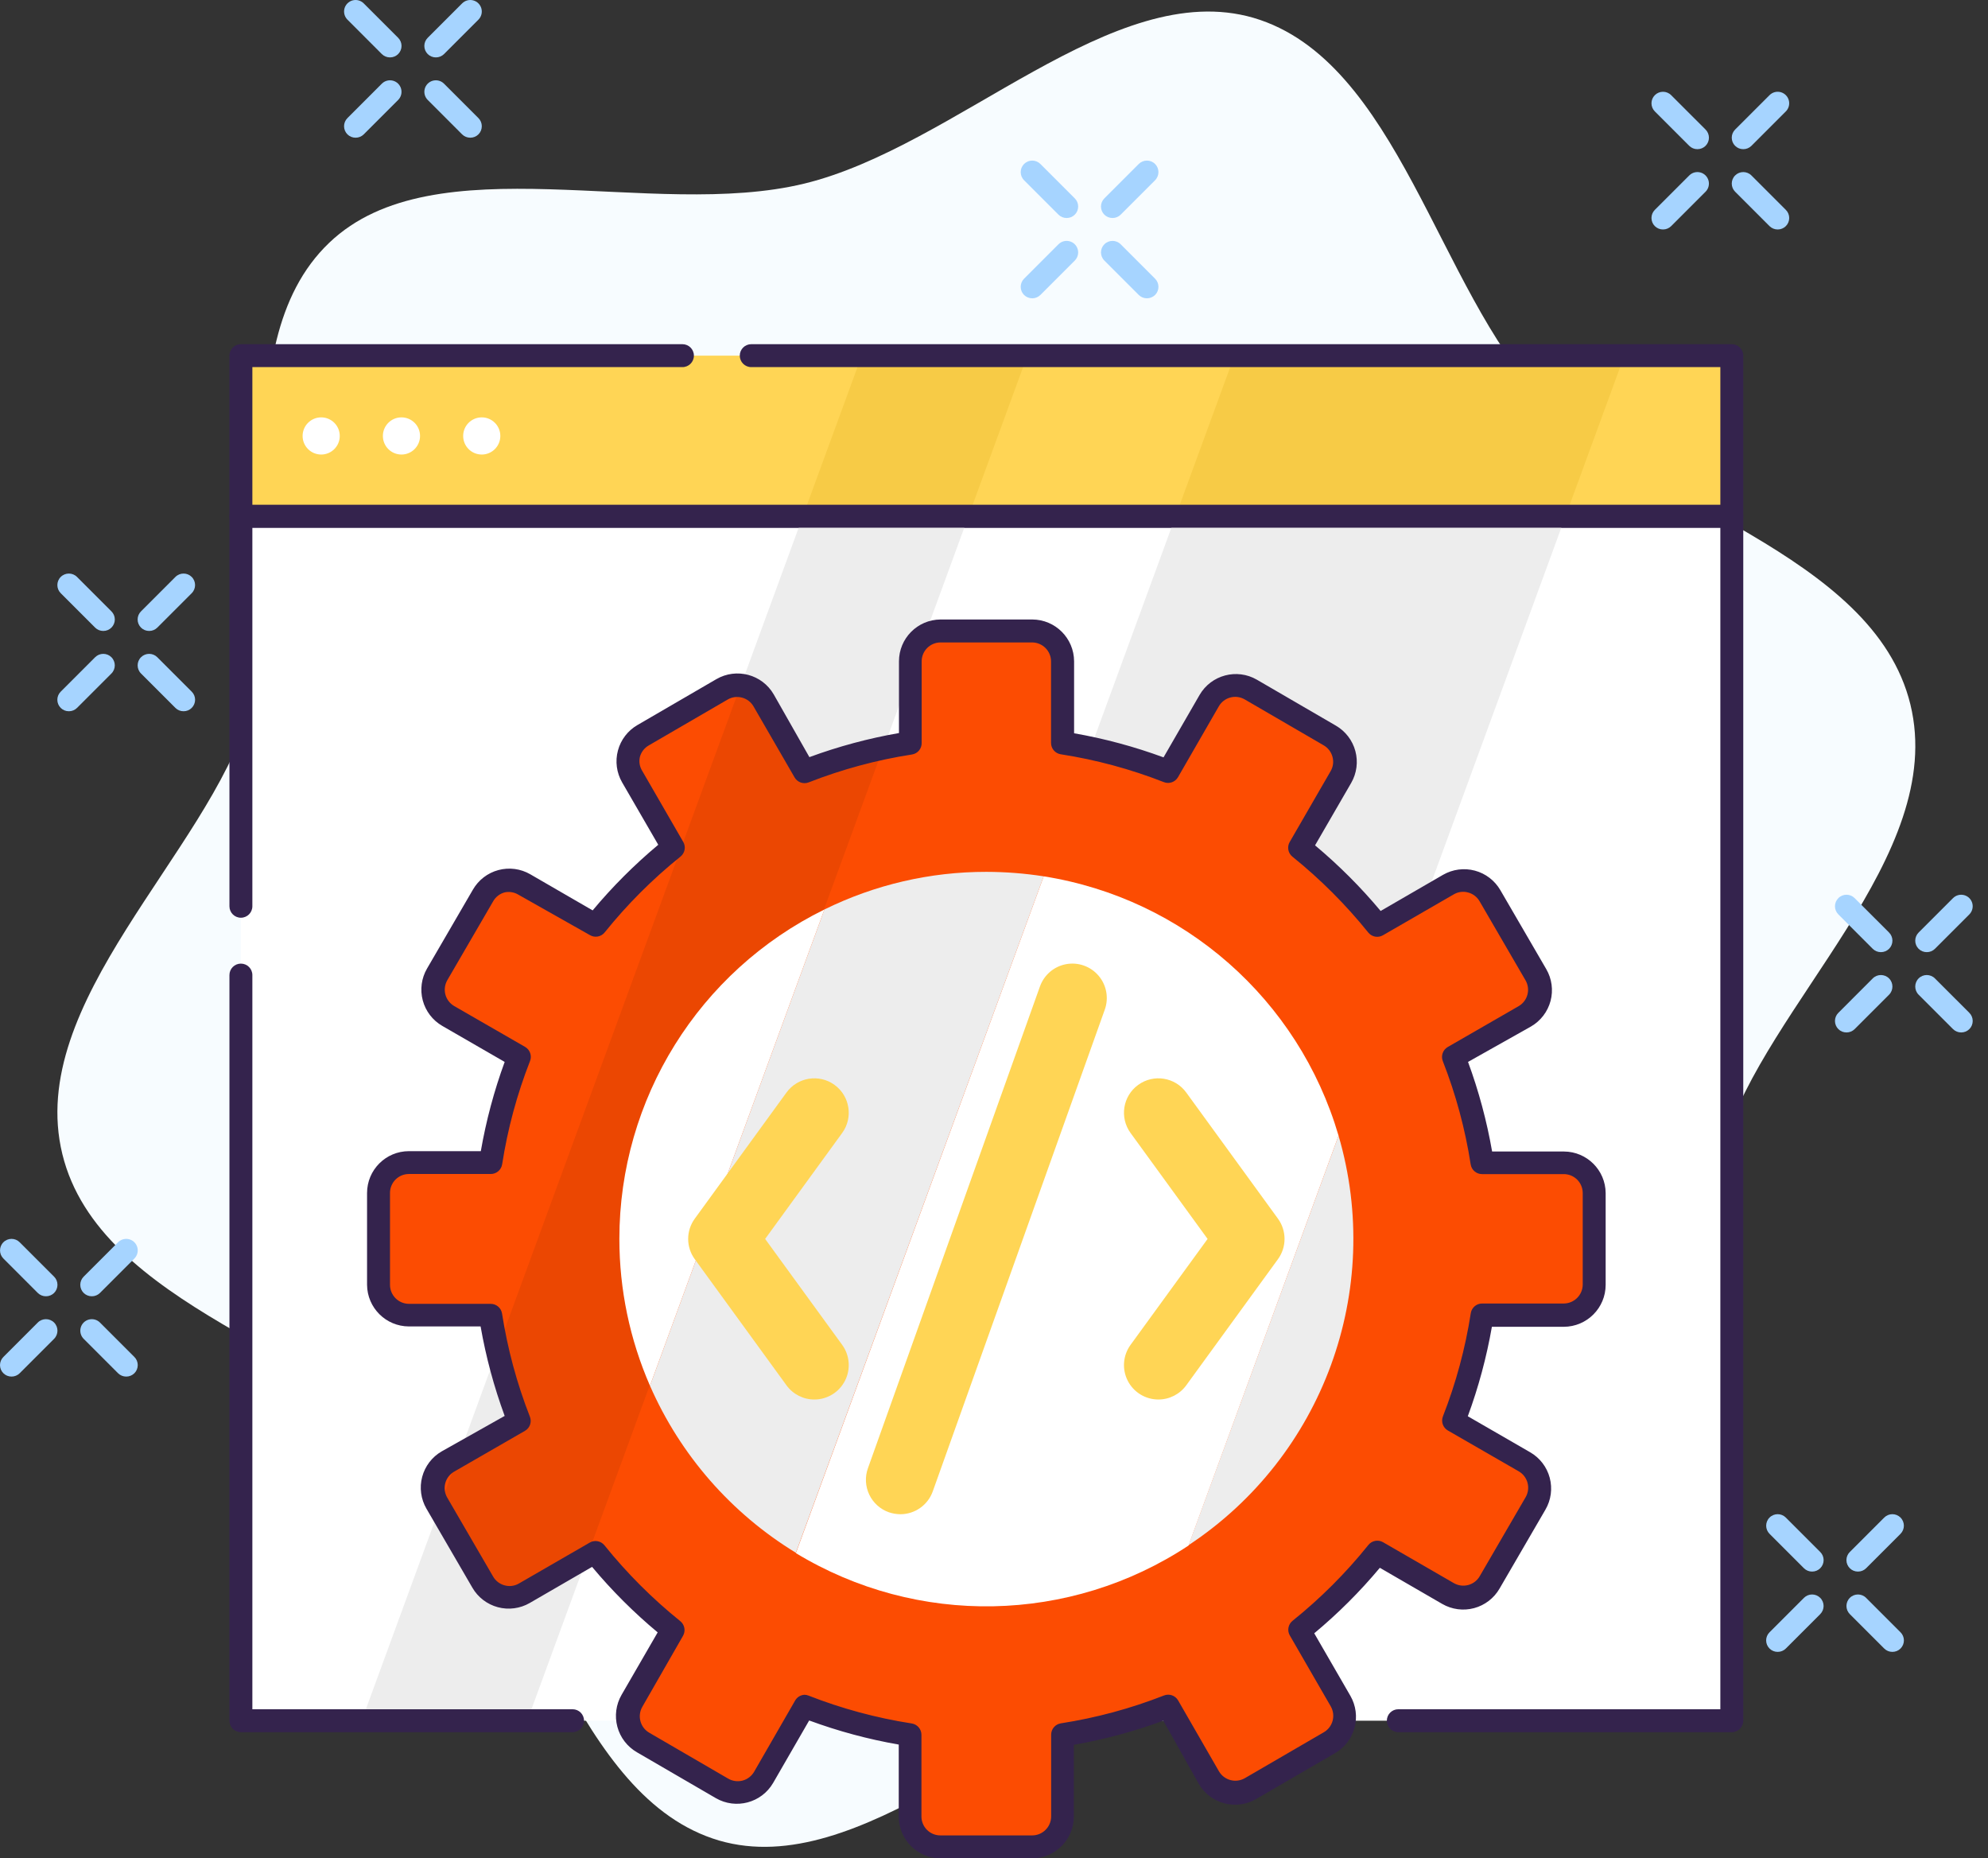 <?xml version="1.0" encoding="UTF-8"?>
<svg width="107px" height="100px" viewBox="0 0 107 100" version="1.1" xmlns="http://www.w3.org/2000/svg" xmlns:xlink="http://www.w3.org/1999/xlink">
    <rect x="0" y="0" width="107" height="100" fill="#333333" stroke="none"/>
    <title>Personalize Experience Icon</title>
    <g id="Page-1" stroke="none" stroke-width="1" fill="none" fill-rule="evenodd">
        <g id="Grahpics-&amp;-Icons-for-Inner-pages" transform="translate(-1276, -8385)" fill-rule="nonzero">
            <g id="Big-Data" transform="translate(235, 8262)">
                <g id="Icons" transform="translate(61, 123)">
                    <g id="Personalize-Experience-Icon" transform="translate(980, 0)">
                        <path d="M102.822,37.903 C100.822,29.73 88.452,27.162 83.014,21.471 C77.403,15.619 75.249,3.243 67.465,0.959 C59.916,-1.232 51.484,7.885 43.293,9.879 C35.101,11.873 23.398,7.638 17.719,13.064 C11.855,18.663 15.651,30.644 13.398,38.415 C11.151,45.946 1.362,53.927 3.355,62.1 C5.349,70.272 17.725,72.84 23.163,78.531 C28.774,84.383 30.929,96.759 38.712,99.043 C46.262,101.235 54.694,92.117 62.891,90.124 C71.088,88.13 82.779,92.364 88.458,86.939 C94.322,81.34 90.526,69.359 92.779,61.587 C95.026,54.057 104.816,46.075 102.822,37.903 Z" id="Path" fill="#F7FCFF"></path>
                        <rect id="Rectangle" fill="#FFFFFF" x="12.966" y="27.78" width="80.245" height="64.813"></rect>
                        <path d="M93.211,93.21 L75.261,93.21 C74.92,93.21 74.644,92.934 74.644,92.593 C74.644,92.252 74.92,91.976 75.261,91.976 L92.594,91.976 L92.594,28.397 L13.583,28.397 L13.583,48.767 C13.583,49.108 13.307,49.384 12.966,49.384 C12.625,49.384 12.349,49.108 12.349,48.767 L12.349,27.78 C12.349,27.439 12.625,27.162 12.966,27.162 L93.211,27.162 C93.552,27.162 93.828,27.439 93.828,27.78 L93.828,92.593 C93.828,92.934 93.552,93.21 93.211,93.21 Z" id="Path" fill="#34234D"></path>
                        <polygon id="Path" fill="#EDEDED" points="60.502 92.624 87.427 19.138 66.44 19.138 39.527 92.593"></polygon>
                        <polygon id="Path" fill="#EDEDED" points="28.379 92.593 55.292 19.138 46.379 19.138 19.466 92.593"></polygon>
                        <path d="M30.818,93.21 L12.966,93.21 C12.625,93.21 12.349,92.934 12.349,92.593 L12.349,52.47 C12.349,52.129 12.625,51.853 12.966,51.853 C13.307,51.853 13.583,52.129 13.583,52.47 L13.583,91.976 L30.818,91.976 C31.159,91.976 31.435,92.252 31.435,92.593 C31.435,92.934 31.159,93.21 30.818,93.21 Z" id="Path" fill="#34234D"></path>
                        <rect id="Rectangle" fill="#FFD555" x="12.966" y="19.138" width="80.245" height="8.642"></rect>
                        <polygon id="Path" fill="#F7CB46" points="84.261 27.78 87.427 19.138 66.44 19.138 63.274 27.78"></polygon>
                        <polygon id="Path" fill="#F7CB46" points="52.126 27.78 55.292 19.138 46.379 19.138 43.212 27.78"></polygon>
                        <path d="M93.211,28.397 L12.966,28.397 C12.625,28.397 12.349,28.121 12.349,27.78 L12.349,19.138 C12.349,18.797 12.625,18.521 12.966,18.521 L36.731,18.521 C37.072,18.521 37.348,18.797 37.348,19.138 C37.348,19.479 37.072,19.755 36.731,19.755 L13.583,19.755 L13.583,27.162 L92.594,27.162 L92.594,19.755 L40.435,19.755 C40.094,19.755 39.817,19.479 39.817,19.138 C39.817,18.797 40.094,18.521 40.435,18.521 L93.211,18.521 C93.552,18.521 93.828,18.797 93.828,19.138 L93.828,27.78 C93.828,28.121 93.552,28.397 93.211,28.397 Z" id="Path" fill="#34234D"></path>
                        <circle id="Oval" fill="#FFFFFF" cx="17.287" cy="23.459" r="1"></circle>
                        <circle id="Oval" fill="#FFFFFF" cx="21.608" cy="23.459" r="1"></circle>
                        <circle id="Oval" fill="#FFFFFF" cx="25.929" cy="23.459" r="1"></circle>
                        <path d="M84.168,62.581 L79.773,62.581 C79.474,60.627 78.959,58.712 78.236,56.871 L82.051,54.668 C82.837,54.22 83.113,53.221 82.668,52.433 L80.199,48.187 C79.985,47.808 79.629,47.53 79.21,47.414 C78.791,47.298 78.343,47.354 77.965,47.569 L74.15,49.773 C72.915,48.23 71.514,46.828 69.971,45.594 L72.175,41.779 C72.39,41.401 72.446,40.953 72.33,40.534 C72.214,40.114 71.936,39.759 71.557,39.545 L67.311,37.076 C66.523,36.631 65.524,36.907 65.076,37.693 L62.872,41.508 C61.034,40.786 59.121,40.271 57.169,39.971 L57.169,35.588 C57.169,34.694 56.451,33.966 55.558,33.952 L50.62,33.952 C49.719,33.956 48.99,34.687 48.99,35.588 L48.99,39.983 C47.036,40.282 45.121,40.798 43.28,41.52 L41.077,37.705 C40.629,36.919 39.63,36.643 38.842,37.088 L34.595,39.557 C34.216,39.771 33.938,40.127 33.822,40.546 C33.707,40.965 33.763,41.414 33.978,41.792 L36.182,45.606 C34.639,46.841 33.237,48.242 32.003,49.785 L28.188,47.582 C27.81,47.366 27.362,47.31 26.943,47.426 C26.523,47.542 26.167,47.82 25.954,48.199 L23.484,52.446 C23.039,53.233 23.316,54.233 24.102,54.68 L27.916,56.884 C27.194,58.724 26.679,60.639 26.379,62.594 L22.009,62.594 C21.118,62.593 20.39,63.307 20.373,64.198 L20.373,69.137 C20.373,70.041 21.105,70.775 22.009,70.779 L26.404,70.779 C26.704,72.731 27.22,74.644 27.941,76.482 L24.126,78.686 C23.34,79.133 23.064,80.133 23.509,80.92 L25.978,85.167 C26.192,85.546 26.548,85.824 26.967,85.94 C27.387,86.056 27.835,86 28.213,85.784 L32.027,83.581 C33.262,85.124 34.663,86.525 36.206,87.76 L34.003,91.574 C33.787,91.952 33.731,92.4 33.847,92.82 C33.963,93.239 34.241,93.595 34.62,93.809 L38.867,96.278 C39.654,96.723 40.654,96.447 41.101,95.661 L43.305,91.846 C45.145,92.568 47.06,93.084 49.015,93.383 L49.015,97.778 C49.031,98.657 49.74,99.366 50.62,99.383 L55.558,99.383 C56.461,99.383 57.193,98.65 57.193,97.747 L57.193,93.352 C59.146,93.052 61.059,92.537 62.897,91.815 L65.101,95.63 C65.548,96.416 66.548,96.692 67.335,96.247 L71.582,93.778 C71.961,93.564 72.239,93.208 72.355,92.789 C72.471,92.37 72.415,91.921 72.199,91.543 L69.996,87.729 C71.539,86.494 72.94,85.093 74.175,83.55 L77.989,85.753 C78.367,85.969 78.815,86.025 79.235,85.909 C79.654,85.793 80.01,85.515 80.224,85.136 L82.693,80.889 C83.138,80.102 82.862,79.102 82.076,78.655 L78.261,76.451 C78.982,74.613 79.498,72.7 79.798,70.748 L84.193,70.748 C85.076,70.731 85.787,70.019 85.804,69.137 L85.804,64.198 C85.794,63.302 85.064,62.581 84.168,62.581 Z" id="Path" fill="#FC4C02"></path>
                        <path d="M74.144,49.791 C72.909,48.248 71.508,46.847 69.965,45.612 L72.168,41.798 C72.384,41.42 72.44,40.972 72.324,40.552 C72.208,40.133 71.93,39.777 71.551,39.563 L67.304,37.094 C66.517,36.649 65.517,36.925 65.07,37.711 L62.866,41.526 C61.508,41 60.108,40.587 58.681,40.292 L39.509,92.593 L38.274,95.914 L38.768,96.198 C39.157,96.423 39.619,96.485 40.054,96.369 C40.488,96.254 40.858,95.97 41.083,95.58 L42.842,92.593 L43.293,91.809 C44.058,92.105 44.842,92.364 45.638,92.593 C46.742,92.917 47.866,93.169 49.002,93.346 L49.002,97.741 C48.999,98.639 49.721,99.373 50.62,99.383 L55.558,99.383 C56.461,99.383 57.193,98.65 57.193,97.747 L57.193,93.352 C58.309,93.18 59.412,92.937 60.496,92.624 L60.496,92.624 L60.496,92.624 L76.736,48.298 L74.144,49.791 Z" id="Path" fill="#FC4C02"></path>
                        <path d="M43.293,41.52 L41.089,37.705 C40.829,37.257 40.37,36.96 39.854,36.909 L26.756,72.649 C27.048,73.948 27.438,75.223 27.923,76.464 L24.67,78.315 L23.645,81.112 L25.966,85.124 C26.18,85.503 26.536,85.781 26.955,85.897 C27.374,86.012 27.822,85.957 28.2,85.741 L31.583,83.791 L47.533,40.248 C46.087,40.554 44.669,40.98 43.293,41.52 Z" id="Path" fill="#EB4702"></path>
                        <path d="M55.558,100 L50.62,100 C49.378,99.997 48.373,98.989 48.373,97.747 L48.373,93.877 C46.73,93.591 45.117,93.157 43.552,92.58 L41.614,95.938 C40.988,97.017 39.606,97.384 38.527,96.759 L34.28,94.29 C33.761,93.991 33.383,93.497 33.228,92.918 C33.073,92.34 33.154,91.723 33.453,91.204 L35.398,87.84 C34.117,86.774 32.935,85.594 31.867,84.315 L28.509,86.26 C27.99,86.559 27.373,86.64 26.795,86.485 C26.216,86.33 25.722,85.951 25.423,85.432 L22.954,81.186 C22.652,80.668 22.569,80.051 22.723,79.472 C22.877,78.893 23.255,78.399 23.775,78.099 L27.163,76.192 C26.588,74.629 26.154,73.018 25.867,71.377 L22.009,71.377 C20.771,71.374 19.766,70.375 19.756,69.137 L19.756,64.198 C19.756,62.954 20.765,61.945 22.009,61.945 L25.879,61.945 C26.163,60.309 26.592,58.702 27.163,57.143 L23.805,55.205 C23.286,54.905 22.908,54.411 22.754,53.832 C22.6,53.253 22.683,52.636 22.984,52.119 L25.454,47.872 C25.753,47.353 26.247,46.974 26.825,46.819 C27.404,46.664 28.021,46.745 28.54,47.045 L31.898,48.989 C32.967,47.709 34.149,46.528 35.429,45.458 L33.484,42.1 C33.185,41.581 33.103,40.965 33.259,40.386 C33.414,39.807 33.792,39.313 34.311,39.014 L38.558,36.545 C39.637,35.92 41.019,36.287 41.644,37.366 L43.564,40.742 C45.129,40.166 46.742,39.732 48.385,39.446 L48.385,35.588 C48.385,34.351 49.383,33.345 50.62,33.335 L55.558,33.335 C56.801,33.338 57.807,34.345 57.811,35.588 L57.811,39.458 C59.451,39.745 61.063,40.179 62.625,40.755 L64.564,37.397 C65.19,36.318 66.571,35.951 67.65,36.576 L71.897,39.045 C72.416,39.344 72.795,39.838 72.95,40.417 C73.105,40.995 73.024,41.612 72.724,42.131 L70.78,45.489 C72.059,46.559 73.241,47.74 74.31,49.02 L77.668,47.075 C78.187,46.776 78.804,46.695 79.383,46.85 C79.962,47.005 80.455,47.384 80.755,47.903 L83.224,52.149 C83.526,52.667 83.609,53.284 83.455,53.863 C83.3,54.442 82.922,54.936 82.403,55.236 L79.014,57.143 C79.59,58.708 80.024,60.321 80.31,61.964 L84.18,61.964 C85.413,61.971 86.411,62.966 86.421,64.198 L86.421,69.137 C86.421,70.382 85.413,71.392 84.168,71.396 L80.298,71.396 C80.011,73.036 79.577,74.648 79.002,76.21 L82.36,78.149 C82.879,78.448 83.257,78.942 83.411,79.521 C83.565,80.101 83.482,80.717 83.18,81.235 L80.711,85.482 C80.412,86.001 79.918,86.38 79.34,86.535 C78.761,86.69 78.144,86.609 77.625,86.309 L74.267,84.365 C73.199,85.644 72.017,86.823 70.736,87.889 L72.681,91.253 C72.98,91.772 73.062,92.389 72.906,92.968 C72.751,93.547 72.373,94.04 71.854,94.34 L67.607,96.809 C66.528,97.434 65.146,97.066 64.52,95.988 L62.613,92.593 C61.05,93.168 59.439,93.602 57.798,93.889 L57.798,97.759 C57.788,98.993 56.791,99.99 55.558,100 Z M43.293,91.198 C43.369,91.197 43.444,91.212 43.515,91.241 C45.306,91.943 47.169,92.446 49.07,92.741 C49.375,92.787 49.598,93.05 49.595,93.358 L49.595,97.753 C49.597,98.023 49.705,98.282 49.898,98.472 C50.09,98.661 50.349,98.767 50.62,98.765 L55.558,98.765 C56.119,98.762 56.573,98.308 56.576,97.747 L56.576,93.352 C56.572,93.046 56.793,92.784 57.095,92.735 C58.996,92.44 60.859,91.937 62.65,91.235 C62.934,91.124 63.257,91.236 63.409,91.5 L65.607,95.315 C65.891,95.801 66.514,95.966 67.002,95.685 L71.249,93.216 C71.737,92.934 71.905,92.311 71.625,91.821 L69.422,88.006 C69.269,87.743 69.332,87.407 69.57,87.216 C71.074,86.009 72.442,84.641 73.65,83.136 C73.841,82.899 74.176,82.836 74.44,82.988 L78.255,85.192 C78.489,85.325 78.766,85.361 79.026,85.29 C79.287,85.221 79.509,85.05 79.644,84.815 L82.113,80.568 C82.249,80.334 82.287,80.056 82.217,79.794 C82.148,79.532 81.977,79.309 81.742,79.173 L77.928,76.976 C77.664,76.823 77.551,76.501 77.662,76.217 C78.364,74.425 78.867,72.562 79.162,70.661 C79.211,70.359 79.474,70.139 79.779,70.143 L84.174,70.143 C84.728,70.136 85.177,69.69 85.187,69.137 L85.187,64.198 C85.187,63.636 84.731,63.18 84.168,63.18 L79.773,63.18 C79.465,63.183 79.202,62.96 79.156,62.655 C78.861,60.754 78.358,58.891 77.656,57.1 C77.545,56.816 77.658,56.493 77.921,56.341 L81.736,54.143 C81.971,54.008 82.142,53.784 82.211,53.523 C82.281,53.261 82.243,52.982 82.106,52.748 L79.637,48.501 C79.503,48.267 79.281,48.096 79.02,48.026 C78.76,47.953 78.482,47.988 78.249,48.125 L74.434,50.328 C74.17,50.481 73.834,50.418 73.644,50.18 C72.434,48.678 71.066,47.31 69.564,46.1 C69.326,45.909 69.263,45.574 69.415,45.31 L71.619,41.495 C71.755,41.262 71.791,40.984 71.718,40.724 C71.648,40.463 71.477,40.241 71.243,40.106 L66.996,37.637 C66.762,37.501 66.483,37.463 66.221,37.533 C65.959,37.602 65.736,37.773 65.601,38.008 L63.403,41.822 C63.25,42.086 62.928,42.199 62.644,42.088 C60.853,41.386 58.99,40.883 57.089,40.588 C56.787,40.539 56.566,40.276 56.57,39.971 L56.57,35.588 C56.567,35.029 56.116,34.576 55.558,34.57 L50.62,34.57 C50.059,34.573 49.607,35.028 49.607,35.588 L49.607,39.983 C49.611,40.291 49.387,40.554 49.083,40.6 C47.181,40.895 45.319,41.398 43.527,42.1 C43.243,42.211 42.921,42.099 42.768,41.835 L40.558,38.014 C40.423,37.779 40.199,37.608 39.938,37.539 C39.676,37.469 39.397,37.507 39.163,37.644 L34.916,40.113 C34.682,40.247 34.511,40.469 34.441,40.73 C34.38,40.99 34.427,41.264 34.571,41.489 L36.774,45.304 C36.927,45.568 36.864,45.903 36.626,46.094 C35.122,47.302 33.754,48.67 32.546,50.174 C32.355,50.412 32.02,50.475 31.756,50.322 L27.91,48.149 C27.687,48.012 27.42,47.965 27.163,48.02 C26.902,48.09 26.68,48.261 26.546,48.495 L24.077,52.742 C23.941,52.976 23.903,53.255 23.972,53.516 C24.042,53.778 24.213,54.001 24.447,54.137 L28.262,56.334 C28.526,56.487 28.639,56.81 28.528,57.094 C27.826,58.885 27.323,60.748 27.028,62.649 C26.981,62.953 26.718,63.177 26.41,63.174 L22.009,63.174 C21.738,63.174 21.478,63.282 21.287,63.474 C21.096,63.667 20.989,63.927 20.991,64.198 L20.991,69.137 C20.991,69.7 21.446,70.158 22.009,70.161 L26.404,70.161 C26.71,70.157 26.973,70.378 27.021,70.68 C27.317,72.581 27.82,74.444 28.521,76.235 C28.633,76.519 28.52,76.842 28.256,76.994 L24.441,79.192 C24.207,79.327 24.036,79.551 23.966,79.812 C23.897,80.074 23.934,80.353 24.071,80.587 L26.54,84.834 C26.674,85.068 26.896,85.239 27.157,85.309 C27.417,85.382 27.696,85.347 27.929,85.21 L31.744,83.007 C32.007,82.854 32.343,82.917 32.534,83.155 C33.743,84.657 35.111,86.025 36.614,87.235 C36.851,87.426 36.914,87.761 36.762,88.025 L34.571,91.846 C34.291,92.335 34.459,92.959 34.947,93.241 L39.194,95.71 C39.428,95.846 39.707,95.884 39.968,95.815 C40.23,95.745 40.453,95.574 40.589,95.34 L42.786,91.525 C42.887,91.335 43.078,91.211 43.293,91.198 L43.293,91.198 Z" id="Shape" fill="#34234D"></path>
                        <path d="M53.089,46.915 C50.066,46.911 47.084,47.604 44.373,48.94 L34.984,74.569 C36.618,78.299 39.359,81.436 42.836,83.556 L56.175,47.156 C55.154,46.997 54.122,46.917 53.089,46.915 Z" id="Path" fill="#EDEDED"></path>
                        <path d="M63.971,83.149 C71.207,78.371 74.482,69.434 72.045,61.112 L63.971,83.149 Z" id="Path" fill="#EDEDED"></path>
                        <path d="M56.175,47.156 L42.836,83.574 C49.367,87.537 57.598,87.378 63.971,83.167 L72.045,61.112 C69.898,53.783 63.718,48.349 56.175,47.156 L56.175,47.156 Z" id="Path" fill="#FFFFFF"></path>
                        <path d="M33.336,66.668 C33.336,69.387 33.897,72.076 34.984,74.569 L44.373,48.94 C37.616,52.262 33.335,59.138 33.336,66.668 L33.336,66.668 Z" id="Path" fill="#FFFFFF"></path>
                        <path d="M48.459,81.482 C48.249,81.48 48.041,81.444 47.842,81.377 C47.378,81.214 46.999,80.872 46.787,80.429 C46.575,79.986 46.548,79.476 46.712,79.013 L55.971,53.088 C56.192,52.464 56.729,52.004 57.379,51.883 C58.03,51.762 58.696,51.998 59.126,52.501 C59.556,53.004 59.686,53.698 59.465,54.322 L50.206,80.247 C49.944,80.988 49.244,81.482 48.459,81.482 Z" id="Path" fill="#FFD555"></path>
                        <path d="M43.83,75.309 C43.236,75.309 42.678,75.025 42.33,74.544 L37.392,67.754 C36.922,67.106 36.922,66.229 37.392,65.581 L42.33,58.791 C42.93,57.963 44.088,57.778 44.916,58.378 C45.744,58.978 45.93,60.136 45.33,60.964 L41.182,66.668 L45.33,72.371 C45.738,72.935 45.796,73.68 45.479,74.299 C45.163,74.919 44.526,75.309 43.83,75.309 L43.83,75.309 Z" id="Path" fill="#FFD555"></path>
                        <path d="M62.348,75.309 C61.652,75.309 61.014,74.919 60.698,74.299 C60.382,73.68 60.439,72.935 60.848,72.371 L64.996,66.668 L60.848,60.964 C60.248,60.136 60.433,58.978 61.261,58.378 C62.09,57.778 63.248,57.963 63.848,58.791 L68.786,65.581 C69.255,66.229 69.255,67.106 68.786,67.754 L63.848,74.544 C63.499,75.025 62.941,75.309 62.348,75.309 Z" id="Path" fill="#FFD555"></path>
                        <path d="M100.001,84.568 C99.837,84.569 99.679,84.505 99.563,84.389 C99.446,84.273 99.38,84.116 99.38,83.951 C99.38,83.786 99.446,83.629 99.563,83.513 L101.415,81.661 C101.657,81.419 102.049,81.419 102.291,81.661 C102.533,81.903 102.533,82.295 102.291,82.537 L100.439,84.389 C100.323,84.505 100.165,84.569 100.001,84.568 Z" id="Path" fill="#A6D4FF"></path>
                        <path d="M95.68,88.889 C95.516,88.89 95.358,88.826 95.242,88.71 C95.125,88.594 95.059,88.436 95.059,88.272 C95.059,88.107 95.125,87.95 95.242,87.834 L97.094,85.982 C97.336,85.74 97.728,85.74 97.97,85.982 C98.212,86.224 98.212,86.616 97.97,86.858 L96.118,88.71 C96.002,88.826 95.844,88.89 95.68,88.889 Z" id="Path" fill="#A6D4FF"></path>
                        <path d="M101.853,88.889 C101.689,88.89 101.531,88.826 101.415,88.71 L99.563,86.858 C99.321,86.616 99.321,86.224 99.563,85.982 C99.805,85.74 100.197,85.74 100.439,85.982 L102.291,87.834 C102.408,87.95 102.474,88.107 102.474,88.272 C102.474,88.436 102.408,88.594 102.291,88.71 C102.175,88.826 102.017,88.89 101.853,88.889 Z" id="Path" fill="#A6D4FF"></path>
                        <path d="M97.532,84.568 C97.368,84.569 97.21,84.505 97.094,84.389 L95.242,82.537 C95,82.295 95,81.903 95.242,81.661 C95.484,81.419 95.876,81.419 96.118,81.661 L97.97,83.513 C98.087,83.629 98.153,83.786 98.153,83.951 C98.153,84.116 98.087,84.273 97.97,84.389 C97.854,84.505 97.696,84.569 97.532,84.568 Z" id="Path" fill="#A6D4FF"></path>
                        <path d="M8.028,33.952 C7.864,33.953 7.706,33.889 7.59,33.773 C7.473,33.657 7.407,33.5 7.407,33.335 C7.407,33.17 7.473,33.013 7.59,32.897 L9.442,31.045 C9.684,30.803 10.076,30.803 10.318,31.045 C10.56,31.287 10.56,31.679 10.318,31.921 L8.466,33.773 C8.35,33.889 8.192,33.953 8.028,33.952 Z" id="Path" fill="#A6D4FF"></path>
                        <path d="M3.707,38.273 C3.543,38.274 3.385,38.21 3.269,38.094 C3.152,37.978 3.086,37.82 3.086,37.656 C3.086,37.491 3.152,37.334 3.269,37.218 L5.121,35.366 C5.363,35.124 5.755,35.124 5.997,35.366 C6.239,35.608 6.239,36 5.997,36.242 L4.145,38.094 C4.029,38.21 3.871,38.274 3.707,38.273 Z" id="Path" fill="#A6D4FF"></path>
                        <path d="M9.88,38.273 C9.716,38.274 9.558,38.21 9.442,38.094 L7.59,36.242 C7.348,36 7.348,35.608 7.59,35.366 C7.832,35.124 8.224,35.124 8.466,35.366 L10.318,37.218 C10.435,37.334 10.501,37.491 10.501,37.656 C10.501,37.82 10.435,37.978 10.318,38.094 C10.202,38.21 10.044,38.274 9.88,38.273 Z" id="Path" fill="#A6D4FF"></path>
                        <path d="M5.559,33.952 C5.395,33.953 5.237,33.889 5.121,33.773 L3.269,31.921 C3.027,31.679 3.027,31.287 3.269,31.045 C3.511,30.803 3.903,30.803 4.145,31.045 L5.997,32.897 C6.114,33.013 6.18,33.17 6.18,33.335 C6.18,33.5 6.114,33.657 5.997,33.773 C5.881,33.889 5.723,33.953 5.559,33.952 Z" id="Path" fill="#A6D4FF"></path>
                        <path d="M4.942,69.754 C4.778,69.755 4.62,69.69 4.503,69.575 C4.387,69.459 4.321,69.301 4.321,69.137 C4.321,68.972 4.387,68.814 4.503,68.698 L6.355,66.847 C6.512,66.69 6.74,66.629 6.954,66.686 C7.168,66.743 7.335,66.91 7.392,67.124 C7.45,67.338 7.388,67.566 7.232,67.723 L5.38,69.575 C5.263,69.69 5.106,69.755 4.942,69.754 Z" id="Path" fill="#A6D4FF"></path>
                        <path d="M0.621,74.075 C0.457,74.076 0.299,74.011 0.183,73.896 C0.066,73.78 0,73.622 0,73.457 C0,73.293 0.066,73.135 0.183,73.019 L2.034,71.167 C2.276,70.925 2.669,70.925 2.911,71.167 C3.153,71.409 3.153,71.802 2.911,72.044 L1.059,73.896 C0.943,74.011 0.785,74.076 0.621,74.075 Z" id="Path" fill="#A6D4FF"></path>
                        <path d="M6.794,74.075 C6.629,74.076 6.472,74.011 6.355,73.896 L4.503,72.044 C4.347,71.887 4.286,71.659 4.343,71.445 C4.4,71.231 4.567,71.064 4.781,71.007 C4.995,70.95 5.223,71.011 5.38,71.167 L7.232,73.019 C7.349,73.135 7.414,73.293 7.414,73.457 C7.414,73.622 7.349,73.78 7.232,73.896 C7.115,74.011 6.958,74.076 6.794,74.075 Z" id="Path" fill="#A6D4FF"></path>
                        <path d="M2.473,69.754 C2.309,69.755 2.151,69.69 2.034,69.575 L0.183,67.723 C-0.059,67.481 -0.059,67.089 0.183,66.847 C0.425,66.604 0.817,66.604 1.059,66.847 L2.911,68.698 C3.028,68.814 3.093,68.972 3.093,69.137 C3.093,69.301 3.028,69.459 2.911,69.575 C2.794,69.69 2.637,69.755 2.473,69.754 Z" id="Path" fill="#A6D4FF"></path>
                        <path d="M59.879,11.731 C59.715,11.732 59.557,11.667 59.44,11.552 C59.323,11.436 59.258,11.278 59.258,11.113 C59.258,10.949 59.323,10.791 59.44,10.675 L61.292,8.823 C61.534,8.581 61.927,8.581 62.169,8.823 C62.411,9.065 62.411,9.458 62.169,9.7 L60.317,11.552 C60.2,11.667 60.043,11.732 59.879,11.731 Z" id="Path" fill="#A6D4FF"></path>
                        <path d="M55.558,16.052 C55.394,16.052 55.236,15.988 55.119,15.873 C55.003,15.757 54.937,15.599 54.937,15.434 C54.937,15.27 55.003,15.112 55.119,14.996 L56.971,13.144 C57.128,12.988 57.356,12.926 57.57,12.984 C57.784,13.041 57.951,13.208 58.008,13.422 C58.066,13.636 58.004,13.864 57.848,14.021 L55.996,15.873 C55.879,15.988 55.722,16.052 55.558,16.052 L55.558,16.052 Z" id="Path" fill="#A6D4FF"></path>
                        <path d="M61.73,16.052 C61.566,16.052 61.409,15.988 61.292,15.873 L59.44,14.021 C59.198,13.779 59.198,13.386 59.44,13.144 C59.682,12.902 60.075,12.902 60.317,13.144 L62.169,14.996 C62.286,15.112 62.351,15.27 62.351,15.434 C62.351,15.599 62.286,15.757 62.169,15.873 C62.052,15.988 61.894,16.052 61.73,16.052 L61.73,16.052 Z" id="Path" fill="#A6D4FF"></path>
                        <path d="M57.41,11.731 C57.245,11.732 57.088,11.667 56.971,11.552 L55.119,9.7 C54.877,9.458 54.877,9.065 55.119,8.823 C55.362,8.581 55.754,8.581 55.996,8.823 L57.848,10.675 C57.965,10.791 58.03,10.949 58.03,11.113 C58.03,11.278 57.965,11.436 57.848,11.552 C57.731,11.667 57.574,11.732 57.41,11.731 Z" id="Path" fill="#A6D4FF"></path>
                        <path d="M93.828,8.027 C93.664,8.028 93.507,7.964 93.39,7.848 C93.273,7.732 93.208,7.574 93.208,7.41 C93.208,7.245 93.273,7.087 93.39,6.971 L95.242,5.12 C95.398,4.963 95.627,4.902 95.841,4.959 C96.054,5.017 96.222,5.184 96.279,5.398 C96.336,5.611 96.275,5.84 96.118,5.996 L94.267,7.848 C94.15,7.964 93.992,8.028 93.828,8.027 Z" id="Path" fill="#A6D4FF"></path>
                        <path d="M89.507,12.348 C89.343,12.349 89.186,12.284 89.069,12.169 C88.952,12.053 88.887,11.895 88.887,11.731 C88.887,11.566 88.952,11.408 89.069,11.292 L90.921,9.441 C91.078,9.284 91.306,9.223 91.52,9.28 C91.734,9.337 91.901,9.505 91.958,9.718 C92.015,9.932 91.954,10.161 91.798,10.317 L89.946,12.169 C89.829,12.284 89.672,12.349 89.507,12.348 Z" id="Path" fill="#A6D4FF"></path>
                        <path d="M95.68,12.348 C95.516,12.349 95.358,12.284 95.242,12.169 L93.39,10.317 C93.148,10.075 93.148,9.683 93.39,9.441 C93.632,9.199 94.025,9.199 94.267,9.441 L96.118,11.292 C96.235,11.408 96.301,11.566 96.301,11.731 C96.301,11.895 96.235,12.053 96.118,12.169 C96.002,12.284 95.844,12.349 95.68,12.348 Z" id="Path" fill="#A6D4FF"></path>
                        <path d="M91.359,8.027 C91.195,8.028 91.038,7.964 90.921,7.848 L89.069,5.996 C88.827,5.754 88.827,5.362 89.069,5.12 C89.311,4.878 89.704,4.878 89.946,5.12 L91.798,6.971 C91.914,7.087 91.98,7.245 91.98,7.41 C91.98,7.574 91.914,7.732 91.798,7.848 C91.681,7.964 91.523,8.028 91.359,8.027 L91.359,8.027 Z" id="Path" fill="#A6D4FF"></path>
                        <path d="M23.46,3.089 C23.296,3.09 23.138,3.025 23.022,2.91 C22.905,2.794 22.839,2.636 22.839,2.472 C22.839,2.307 22.905,2.149 23.022,2.033 L24.873,0.182 C25.03,0.025 25.258,-0.036 25.472,0.021 C25.686,0.078 25.853,0.246 25.91,0.459 C25.968,0.673 25.906,0.901 25.75,1.058 L23.898,2.91 C23.782,3.025 23.624,3.09 23.46,3.089 Z" id="Path" fill="#A6D4FF"></path>
                        <path d="M19.139,7.41 C18.975,7.411 18.817,7.346 18.701,7.231 C18.584,7.115 18.518,6.957 18.518,6.792 C18.518,6.628 18.584,6.47 18.701,6.354 L20.552,4.502 C20.709,4.346 20.937,4.285 21.151,4.342 C21.365,4.399 21.532,4.566 21.589,4.78 C21.647,4.994 21.586,5.222 21.429,5.379 L19.577,7.231 C19.461,7.346 19.303,7.411 19.139,7.41 Z" id="Path" fill="#A6D4FF"></path>
                        <path d="M25.312,7.41 C25.148,7.411 24.99,7.346 24.873,7.231 L23.022,5.379 C22.865,5.222 22.804,4.994 22.861,4.78 C22.918,4.566 23.085,4.399 23.299,4.342 C23.513,4.285 23.741,4.346 23.898,4.502 L25.75,6.354 C25.867,6.47 25.932,6.628 25.932,6.792 C25.932,6.957 25.867,7.115 25.75,7.231 C25.633,7.346 25.476,7.411 25.312,7.41 Z" id="Path" fill="#A6D4FF"></path>
                        <path d="M20.991,3.089 C20.827,3.09 20.669,3.025 20.552,2.91 L18.701,1.058 C18.544,0.901 18.483,0.673 18.54,0.459 C18.598,0.246 18.765,0.078 18.978,0.021 C19.192,-0.036 19.421,0.025 19.577,0.182 L21.429,2.033 C21.546,2.149 21.612,2.307 21.612,2.472 C21.612,2.636 21.546,2.794 21.429,2.91 C21.312,3.025 21.155,3.09 20.991,3.089 Z" id="Path" fill="#A6D4FF"></path>
                        <path d="M103.705,51.236 C103.541,51.237 103.383,51.172 103.266,51.057 C103.15,50.941 103.084,50.783 103.084,50.619 C103.084,50.454 103.15,50.296 103.266,50.18 L105.118,48.328 C105.275,48.172 105.503,48.111 105.717,48.168 C105.931,48.225 106.098,48.392 106.155,48.606 C106.212,48.82 106.151,49.048 105.995,49.205 L104.143,51.057 C104.026,51.172 103.869,51.237 103.705,51.236 L103.705,51.236 Z" id="Path" fill="#A6D4FF"></path>
                        <path d="M99.384,55.557 C99.22,55.558 99.062,55.493 98.946,55.378 C98.829,55.262 98.763,55.104 98.763,54.939 C98.763,54.775 98.829,54.617 98.946,54.501 L100.797,52.649 C101.039,52.407 101.432,52.407 101.674,52.649 C101.916,52.891 101.916,53.284 101.674,53.526 L99.822,55.378 C99.706,55.493 99.548,55.558 99.384,55.557 Z" id="Path" fill="#A6D4FF"></path>
                        <path d="M105.556,55.557 C105.392,55.558 105.235,55.493 105.118,55.378 L103.266,53.526 C103.024,53.284 103.024,52.891 103.266,52.649 C103.508,52.407 103.901,52.407 104.143,52.649 L105.995,54.501 C106.112,54.617 106.177,54.775 106.177,54.939 C106.177,55.104 106.112,55.262 105.995,55.378 C105.878,55.493 105.721,55.558 105.556,55.557 Z" id="Path" fill="#A6D4FF"></path>
                        <path d="M101.236,51.236 C101.072,51.237 100.914,51.172 100.797,51.057 L98.946,49.205 C98.703,48.963 98.703,48.571 98.946,48.328 C99.188,48.086 99.58,48.086 99.822,48.328 L101.674,50.18 C101.791,50.296 101.856,50.454 101.856,50.619 C101.856,50.783 101.791,50.941 101.674,51.057 C101.557,51.172 101.4,51.237 101.236,51.236 Z" id="Path" fill="#A6D4FF"></path>
                    </g>
                </g>
            </g>
        </g>
    </g>
</svg>